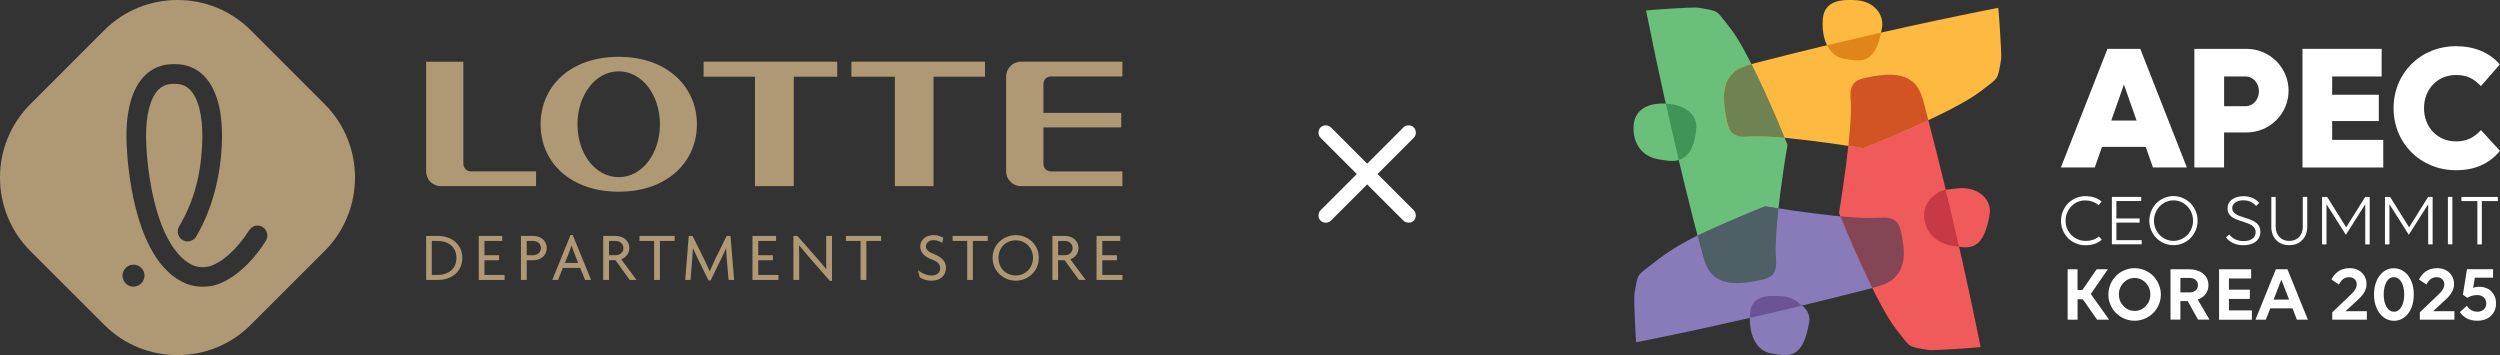<svg width="176" height="25" viewBox="0 0 176 25" fill="none" xmlns="http://www.w3.org/2000/svg">
<rect x="0" y="0" width="176" height="25" fill="#333333" stroke="none"/>
<g clip-path="url(#clip0_29_48559)">
<path d="M164.192 22.504V21.989L165.536 20.702C165.788 20.466 165.915 20.237 165.915 20.011C165.915 19.867 165.865 19.749 165.764 19.655C165.663 19.561 165.533 19.514 165.37 19.514C165.065 19.514 164.829 19.687 164.66 20.031L164.133 19.681C164.186 19.573 164.248 19.47 164.322 19.379C164.396 19.288 164.485 19.202 164.586 19.126C164.689 19.049 164.811 18.988 164.95 18.944C165.089 18.899 165.24 18.879 165.406 18.879C165.764 18.879 166.054 18.988 166.273 19.202C166.492 19.417 166.602 19.681 166.602 19.996C166.602 20.184 166.557 20.366 166.466 20.537C166.374 20.707 166.226 20.89 166.019 21.084L165.125 21.907H166.626V22.504H164.195H164.192Z" fill="white"/>
<path d="M168.544 22.584C168.275 22.584 168.032 22.505 167.819 22.346C167.603 22.187 167.434 21.967 167.312 21.684C167.191 21.402 167.129 21.088 167.129 20.738C167.129 20.388 167.188 20.07 167.307 19.785C167.425 19.503 167.591 19.283 167.804 19.121C168.017 18.962 168.254 18.883 168.517 18.883C168.781 18.883 169.032 18.962 169.249 19.121C169.468 19.28 169.636 19.5 169.755 19.782C169.876 20.065 169.935 20.379 169.929 20.729C169.932 21.079 169.876 21.396 169.758 21.681C169.639 21.964 169.474 22.184 169.26 22.346C169.047 22.505 168.807 22.584 168.541 22.584H168.544ZM168.535 21.946C168.748 21.946 168.923 21.834 169.056 21.611C169.189 21.387 169.257 21.096 169.257 20.735C169.257 20.373 169.189 20.079 169.056 19.853C168.92 19.627 168.742 19.515 168.52 19.515C168.298 19.515 168.138 19.627 168.008 19.853C167.878 20.079 167.813 20.37 167.813 20.729C167.813 21.088 167.878 21.385 168.014 21.608C168.15 21.831 168.322 21.943 168.538 21.943L168.535 21.946Z" fill="white"/>
<path d="M170.356 22.504V21.989L171.7 20.702C171.952 20.466 172.079 20.237 172.079 20.011C172.079 19.867 172.029 19.749 171.928 19.655C171.827 19.561 171.697 19.514 171.534 19.514C171.229 19.514 170.993 19.687 170.824 20.031L170.297 19.681C170.35 19.573 170.412 19.47 170.486 19.379C170.56 19.288 170.649 19.202 170.75 19.126C170.853 19.049 170.975 18.988 171.114 18.944C171.253 18.899 171.404 18.879 171.57 18.879C171.928 18.879 172.218 18.988 172.437 19.202C172.656 19.417 172.766 19.681 172.766 19.996C172.766 20.184 172.721 20.366 172.63 20.537C172.538 20.707 172.39 20.89 172.183 21.084L171.289 21.907H172.79V22.504H170.359H170.356Z" fill="white"/>
<path d="M174.383 21.946C174.584 21.946 174.744 21.893 174.859 21.784C174.975 21.675 175.034 21.537 175.034 21.364C175.034 21.19 174.978 21.052 174.862 20.94C174.75 20.829 174.59 20.773 174.386 20.773C174.143 20.773 173.915 20.837 173.699 20.967L173.388 20.749L173.675 18.953H175.511V19.55H174.229L174.107 20.27C174.223 20.217 174.359 20.191 174.525 20.191C174.892 20.191 175.182 20.3 175.398 20.52C175.614 20.741 175.721 21.023 175.721 21.37C175.721 21.716 175.599 22.013 175.36 22.24C175.12 22.466 174.797 22.578 174.392 22.578C174.116 22.578 173.876 22.525 173.669 22.416C173.462 22.307 173.299 22.16 173.172 21.972L173.666 21.531C173.856 21.805 174.096 21.94 174.38 21.94L174.383 21.946Z" fill="white"/>
<path d="M147.951 14.191L147.749 14.438C147.465 14.217 147.142 14.108 146.79 14.108C146.541 14.108 146.31 14.173 146.1 14.3C145.89 14.429 145.721 14.602 145.6 14.823C145.476 15.043 145.416 15.284 145.416 15.543C145.416 15.802 145.479 16.037 145.603 16.255C145.727 16.472 145.896 16.643 146.115 16.769C146.334 16.895 146.571 16.96 146.834 16.96C147.208 16.96 147.515 16.857 147.764 16.648L147.962 16.872C147.806 17.01 147.634 17.11 147.447 17.172C147.261 17.233 147.048 17.266 146.811 17.266C146.574 17.266 146.349 17.222 146.136 17.131C145.923 17.039 145.742 16.919 145.588 16.763C145.437 16.61 145.316 16.428 145.227 16.216C145.138 16.005 145.094 15.781 145.094 15.546C145.094 15.311 145.138 15.085 145.23 14.87C145.319 14.655 145.44 14.47 145.591 14.317C145.742 14.161 145.923 14.041 146.133 13.947C146.343 13.856 146.562 13.809 146.793 13.809C147.042 13.809 147.258 13.841 147.444 13.903C147.631 13.964 147.803 14.061 147.957 14.194L147.951 14.191Z" fill="white"/>
<path d="M148.676 17.201V13.861H150.742V14.152H148.993V15.381H150.627V15.672H148.993V16.907H150.775V17.198H148.676V17.201Z" fill="white"/>
<path d="M153.012 13.806C153.243 13.806 153.465 13.853 153.675 13.944C153.885 14.035 154.066 14.158 154.217 14.314C154.368 14.47 154.489 14.655 154.578 14.867C154.667 15.082 154.711 15.305 154.711 15.54C154.711 15.775 154.667 15.996 154.578 16.207C154.489 16.419 154.368 16.604 154.217 16.757C154.066 16.91 153.885 17.034 153.675 17.125C153.465 17.216 153.243 17.26 153.012 17.26C152.704 17.26 152.42 17.183 152.159 17.031C151.899 16.878 151.691 16.669 151.54 16.404C151.389 16.14 151.312 15.852 151.312 15.54C151.312 15.305 151.357 15.079 151.446 14.864C151.535 14.649 151.656 14.464 151.807 14.311C151.958 14.155 152.141 14.035 152.349 13.941C152.559 13.85 152.778 13.803 153.009 13.803L153.012 13.806ZM152.479 16.845C152.648 16.919 152.825 16.957 153.012 16.957C153.198 16.957 153.376 16.919 153.548 16.845C153.719 16.772 153.864 16.669 153.989 16.543C154.113 16.416 154.211 16.263 154.282 16.09C154.353 15.916 154.391 15.731 154.391 15.54C154.391 15.281 154.329 15.04 154.208 14.82C154.083 14.599 153.918 14.426 153.705 14.297C153.491 14.167 153.263 14.105 153.012 14.105C152.825 14.105 152.648 14.144 152.479 14.22C152.31 14.297 152.162 14.397 152.041 14.526C151.916 14.655 151.819 14.808 151.748 14.985C151.674 15.161 151.638 15.346 151.638 15.54C151.638 15.734 151.674 15.916 151.748 16.09C151.819 16.263 151.919 16.416 152.041 16.543C152.165 16.669 152.31 16.772 152.479 16.845Z" fill="white"/>
<path d="M159.052 14.286L158.827 14.5C158.744 14.386 158.622 14.292 158.463 14.215C158.303 14.139 158.131 14.101 157.945 14.101C157.705 14.101 157.512 14.151 157.367 14.254C157.222 14.353 157.148 14.489 157.148 14.653C157.148 14.744 157.172 14.827 157.216 14.897C157.261 14.968 157.323 15.027 157.397 15.074C157.474 15.121 157.56 15.162 157.66 15.2C157.758 15.238 157.865 15.274 157.974 15.309C158.084 15.344 158.193 15.377 158.303 15.415C158.412 15.45 158.519 15.494 158.617 15.547C158.714 15.6 158.803 15.659 158.88 15.723C158.957 15.788 159.016 15.873 159.061 15.973C159.105 16.073 159.129 16.188 159.129 16.314C159.129 16.602 159.022 16.832 158.809 17.005C158.596 17.179 158.306 17.264 157.942 17.264C157.666 17.264 157.42 17.214 157.21 17.114C157 17.014 156.831 16.882 156.707 16.714L156.935 16.508C157.056 16.658 157.201 16.773 157.373 16.852C157.545 16.932 157.734 16.973 157.942 16.973C158.208 16.973 158.418 16.917 158.569 16.802C158.72 16.688 158.797 16.538 158.797 16.347C158.797 16.217 158.762 16.105 158.688 16.014C158.614 15.92 158.522 15.847 158.403 15.794C158.288 15.741 158.161 15.691 158.019 15.644C157.876 15.597 157.737 15.553 157.598 15.503C157.459 15.453 157.329 15.397 157.213 15.332C157.098 15.268 157.003 15.18 156.929 15.068C156.855 14.956 156.82 14.821 156.82 14.668C156.82 14.412 156.923 14.206 157.13 14.048C157.338 13.889 157.61 13.812 157.947 13.812C158.187 13.812 158.403 13.857 158.602 13.948C158.8 14.039 158.945 14.153 159.043 14.289L159.052 14.286Z" fill="white"/>
<path d="M159.901 15.951V13.864H160.209V15.96C160.209 16.26 160.298 16.501 160.473 16.686C160.647 16.869 160.878 16.96 161.166 16.96C161.453 16.96 161.681 16.869 161.855 16.686C162.03 16.504 162.116 16.263 162.116 15.963V13.861H162.43V15.949C162.43 16.343 162.314 16.66 162.08 16.898C161.849 17.139 161.541 17.26 161.157 17.26C160.772 17.26 160.473 17.139 160.242 16.898C160.011 16.657 159.898 16.343 159.898 15.949L159.901 15.951Z" fill="white"/>
<path d="M165.148 16.526L163.786 14.38V17.205H163.473V13.865H163.834L165.172 16.003L166.507 13.865H166.827V17.205H166.513V14.38L165.151 16.526H165.148Z" fill="white"/>
<path d="M169.578 16.526L168.216 14.38V17.205H167.902V13.865H168.264L169.602 16.003L170.937 13.865H171.257V17.205H170.943V14.38L169.581 16.526H169.578Z" fill="white"/>
<path d="M172.332 17.201V13.861H172.646V17.201H172.332Z" fill="white"/>
<path d="M175.849 14.156H174.721V17.205H174.407V14.156H173.285V13.865H175.849V14.156Z" fill="white"/>
<path d="M145.562 22.503V18.955H146.258V20.416H146.599L147.605 18.955H148.393L147.191 20.698L148.479 22.503H147.632L146.628 21.066H146.261V22.503H145.565H145.562Z" fill="white"/>
<path d="M150.274 18.879C150.526 18.879 150.763 18.929 150.993 19.026C151.221 19.123 151.42 19.255 151.583 19.423C151.748 19.587 151.879 19.787 151.976 20.014C152.074 20.243 152.124 20.481 152.124 20.734C152.124 20.987 152.074 21.225 151.976 21.451C151.879 21.68 151.745 21.875 151.583 22.039C151.417 22.204 151.221 22.336 150.993 22.433C150.765 22.53 150.526 22.58 150.274 22.58C150.022 22.58 149.786 22.53 149.558 22.433C149.33 22.336 149.134 22.204 148.968 22.039C148.803 21.875 148.672 21.678 148.575 21.451C148.477 21.222 148.43 20.984 148.43 20.734C148.43 20.399 148.513 20.09 148.675 19.805C148.841 19.52 149.063 19.296 149.347 19.129C149.632 18.964 149.94 18.879 150.274 18.879ZM150.274 21.889C150.582 21.889 150.842 21.777 151.059 21.551C151.275 21.325 151.384 21.054 151.384 20.731C151.384 20.408 151.275 20.137 151.059 19.911C150.842 19.684 150.579 19.57 150.274 19.57C149.969 19.57 149.709 19.684 149.492 19.911C149.276 20.137 149.17 20.41 149.17 20.731C149.17 21.051 149.279 21.322 149.495 21.548C149.712 21.775 149.972 21.886 150.274 21.886V21.889Z" fill="white"/>
<path d="M152.805 22.503V18.955H154.075C154.495 18.955 154.836 19.058 155.09 19.261C155.345 19.467 155.475 19.737 155.475 20.072C155.475 20.313 155.41 20.519 155.277 20.695C155.143 20.872 154.96 21.004 154.72 21.089L155.549 22.5H154.741L154.013 21.195H153.5V22.5H152.805V22.503ZM154.128 19.567H153.5V20.587H154.128C154.312 20.587 154.46 20.54 154.569 20.446C154.679 20.352 154.735 20.228 154.735 20.072C154.735 19.916 154.679 19.796 154.569 19.702C154.46 19.608 154.312 19.564 154.128 19.564V19.567Z" fill="white"/>
<path d="M156.222 22.503V18.955H158.481V19.605H156.917V20.393H158.389V21.045H156.917V21.854H158.534V22.509H156.219L156.222 22.503Z" fill="white"/>
<path d="M161.701 22.503L161.393 21.707H159.827L159.513 22.503H158.785L160.221 18.955H161.035L162.474 22.503H161.698H161.701ZM161.154 21.092L160.606 19.687L160.061 21.092H161.154Z" fill="white"/>
<path d="M158.158 3.439H154.484V11.789H156.574V9.325H158.155C159.789 9.325 161.116 8.008 161.116 6.382C161.116 4.756 159.789 3.439 158.155 3.439H158.158ZM158.099 7.476H156.577V5.383H158.099C158.611 5.383 159.029 5.85 159.029 6.429C159.029 7.008 158.614 7.476 158.099 7.476Z" fill="white"/>
<path d="M148.366 3.439L145.086 11.789H147.472L147.981 10.339H151.06L151.569 11.789H153.955L150.675 3.439H148.366ZM148.633 8.487L149.524 5.95L150.415 8.487H148.636H148.633Z" fill="white"/>
<path d="M164.184 8.522H167.467V6.67H164.184V5.383H167.668V3.439H162.094V11.791H167.781V9.848H164.184V8.522Z" fill="white"/>
<path d="M174.66 9.158C174.192 9.667 173.68 9.955 172.904 9.955C171.596 9.955 170.651 8.961 170.651 7.618C170.651 6.274 171.599 5.28 172.904 5.28C173.683 5.28 174.156 5.539 174.657 6.062L175.986 4.537C175.275 3.702 174.192 3.252 172.904 3.252C170.408 3.252 168.508 5.142 168.508 7.618C168.508 10.093 170.411 11.983 172.904 11.983C174.224 11.983 175.228 11.542 175.998 10.619L174.66 9.158Z" fill="white"/>
<path d="M125.747 10.757C125.803 10.404 125.842 10.201 125.842 10.201C125.842 10.201 124.865 7.729 123.743 5.4C123.077 4.013 122.363 2.675 121.771 1.931C120.773 0.673 121.067 0.802 119.542 0.538C119.216 0.482 115.88 0.72 115.883 0.738C116.321 2.931 116.783 5.121 117.271 7.305L118.183 11.268C118.506 12.626 118.837 13.981 119.181 15.334C119.388 16.145 119.607 16.968 119.82 17.777C119.962 18.312 120.116 18.873 120.495 19.282C121.3 20.152 122.707 19.979 123.873 19.735C124.208 19.664 124.563 19.582 124.788 19.329C125.078 19.003 125.048 18.512 125.016 18.077C124.945 17.121 125.108 15.345 125.315 13.726C125.469 12.523 125.643 11.4 125.744 10.759L125.747 10.757Z" fill="#6AC07B"/>
<path d="M126.002 14.786C124.98 14.639 124.264 14.521 124.264 14.521C124.264 14.521 122.079 15.38 119.87 16.406C118.325 17.123 117.289 17.823 116.463 18.47C115.196 19.463 115.326 19.169 115.063 20.686C115.006 21.01 115.166 24.099 115.184 24.096C118.032 23.532 120.35 23.026 123.18 22.38C124.412 22.097 125.64 21.806 126.866 21.512C128.038 21.23 129.208 20.939 130.377 20.642C130.854 20.522 131.33 20.401 131.807 20.278C132.346 20.137 132.911 19.984 133.323 19.607C134.199 18.808 134.11 17.635 133.865 16.476C133.793 16.144 133.711 15.791 133.456 15.568C133.127 15.28 132.633 15.309 132.195 15.342C131.478 15.395 130.303 15.312 129.075 15.183C128 15.068 126.887 14.918 126.002 14.792" fill="#897AB9"/>
<path d="M131.135 18.864C131.913 20.549 132.822 22.345 133.544 23.251C134.545 24.509 134.249 24.38 135.777 24.641C136.102 24.697 139.439 24.453 139.436 24.433C138.929 21.919 138.388 19.408 137.816 16.91L136.872 12.905C136.558 11.615 136.235 10.327 135.904 9.04C135.765 8.499 135.626 7.955 135.483 7.414C135.341 6.879 135.187 6.317 134.808 5.909C134.003 5.039 132.597 5.212 131.431 5.456C131.096 5.527 130.741 5.609 130.516 5.862C130.226 6.188 130.255 6.679 130.288 7.114C130.341 7.823 130.258 8.975 130.131 10.186C130.018 11.227 129.873 12.306 129.746 13.179C129.592 14.237 129.465 14.99 129.465 14.99C129.465 14.99 130.205 16.848 131.135 18.861V18.864Z" fill="#F15A5B"/>
<path d="M123.859 4.371C123.75 4.4 123.64 4.426 123.531 4.453C122.992 4.594 122.426 4.747 122.015 5.123C121.139 5.923 121.313 7.319 121.559 8.477C121.63 8.81 121.713 9.162 121.968 9.386C122.296 9.674 122.791 9.645 123.229 9.612C123.853 9.568 124.821 9.624 125.869 9.724C126.885 9.824 127.971 9.962 128.898 10.091C130.186 10.271 131.157 10.43 131.157 10.43C131.157 10.43 132.797 9.794 134.674 8.954C136.477 8.148 138.493 7.166 139.476 6.396C140.743 5.405 140.612 5.696 140.879 4.182C140.935 3.859 140.695 0.546 140.678 0.549C137.847 1.107 135.026 1.704 132.211 2.342L128.356 3.245C126.855 3.606 125.351 3.985 123.853 4.368L123.859 4.371Z" fill="#FDB940"/>
<path d="M118.196 11.259C118.737 11.08 119.303 10.583 119.421 9.004C119.489 8.119 118.69 7.411 117.482 7.314C117.411 7.308 117.343 7.302 117.275 7.299C116.171 7.217 115.105 7.628 115.01 8.799C114.909 10.039 115.564 11.021 116.76 11.215C117.281 11.3 117.769 11.4 118.196 11.262V11.259Z" fill="#6AC07B"/>
<path d="M126.87 21.509C126.517 21.224 126.112 20.901 125.529 20.854C124.321 20.757 123.296 20.833 123.196 22.077C123.187 22.177 123.184 22.277 123.184 22.38C123.169 23.532 123.604 24.705 124.706 24.884C125.89 25.078 126.917 25.358 127.367 22.677C127.444 22.227 127.246 21.815 126.87 21.512V21.509Z" fill="#897AB9"/>
<path d="M128.588 3.119C128.828 3.645 129.227 4.042 129.828 4.139C130.968 4.327 131.963 4.595 132.442 2.216C132.46 2.125 132.478 2.034 132.496 1.934C132.644 1.058 131.96 0.12 130.752 0.02C129.544 -0.08 128.431 0.088 128.327 1.329C128.277 1.946 128.351 2.596 128.588 3.116V3.119Z" fill="#FDB940"/>
<path d="M136.955 13.369C136.366 13.434 135.534 14.169 135.469 14.96C135.368 16.2 136.215 17.103 137.411 17.297C137.577 17.323 137.74 17.353 137.897 17.373C138.871 17.509 139.685 17.394 140.073 15.086C140.221 14.21 139.525 13.346 138.317 13.249C137.876 13.213 137.293 13.331 136.955 13.366V13.369Z" fill="#F15A5B"/>
<path d="M133.867 16.471C133.796 16.139 133.713 15.786 133.458 15.563C133.13 15.275 132.635 15.304 132.197 15.336C131.576 15.38 130.61 15.325 129.562 15.225C129.79 15.786 130.403 17.274 131.137 18.861C131.354 19.331 131.582 19.808 131.809 20.272C132.348 20.131 132.914 19.978 133.322 19.602C134.199 18.802 134.11 17.629 133.864 16.471H133.867Z" fill="#844655"/>
<path d="M134.811 5.911C134.006 5.041 132.6 5.214 131.434 5.458C131.099 5.529 130.744 5.611 130.519 5.864C130.229 6.19 130.258 6.681 130.291 7.116C130.344 7.825 130.261 8.977 130.134 10.188C130.131 10.215 130.128 10.244 130.125 10.271C130.759 10.365 131.164 10.432 131.164 10.432C131.164 10.432 132.804 9.797 134.681 8.956C135.036 8.798 135.398 8.633 135.759 8.465C135.667 8.116 135.578 7.766 135.486 7.416C135.344 6.881 135.19 6.319 134.811 5.911Z" fill="#D25424"/>
<path d="M119.42 9.008C119.488 8.123 118.689 7.414 117.481 7.317C117.41 7.312 117.342 7.306 117.273 7.303L118.185 11.266H118.191C118.733 11.086 119.298 10.589 119.417 9.011L119.42 9.008Z" fill="#409455"/>
<path d="M123.195 22.078C123.187 22.178 123.184 22.278 123.184 22.381C124.415 22.099 125.641 21.81 126.869 21.513C126.517 21.228 126.111 20.905 125.528 20.858C124.32 20.761 123.296 20.837 123.195 22.081V22.078Z" fill="#6A5495"/>
<path d="M129.834 4.138C130.962 4.323 131.945 4.585 132.43 2.295C132.359 2.31 132.288 2.327 132.22 2.342L128.629 3.183C128.872 3.677 129.262 4.044 129.837 4.138H129.834Z" fill="#E08619"/>
<path d="M135.469 14.96C135.368 16.2 136.215 17.103 137.411 17.297C137.577 17.323 137.74 17.353 137.897 17.373C137.905 17.373 137.911 17.373 137.917 17.373C137.882 17.217 137.846 17.061 137.811 16.906L136.976 13.363C136.976 13.363 136.958 13.363 136.949 13.366C136.36 13.431 135.528 14.166 135.463 14.957L135.469 14.96Z" fill="#C73944"/>
<path d="M121.563 8.477C121.634 8.81 121.717 9.162 121.971 9.386C122.3 9.674 122.794 9.645 123.233 9.612C123.81 9.571 124.686 9.615 125.645 9.703C125.305 8.866 124.565 7.096 123.748 5.397C123.606 5.097 123.458 4.803 123.313 4.512C122.845 4.638 122.374 4.797 122.019 5.123C121.143 5.923 121.317 7.319 121.563 8.477Z" fill="#6F8352"/>
<path d="M120.501 19.278C121.306 20.148 122.712 19.975 123.878 19.731C124.213 19.66 124.568 19.578 124.793 19.325C125.083 18.999 125.054 18.508 125.021 18.073C124.965 17.302 125.06 15.994 125.208 14.668C124.63 14.58 124.266 14.521 124.266 14.521C124.266 14.521 122.081 15.38 119.873 16.406C119.749 16.465 119.627 16.52 119.512 16.579C119.618 16.979 119.722 17.379 119.828 17.776C119.971 18.311 120.125 18.872 120.503 19.281L120.501 19.278Z" fill="#4E5F65"/>
</g>
<path d="M7.349 2.12C10.177 -0.707 14.816 -0.707 17.642 2.12L22.872 7.35C25.698 10.185 25.698 14.807 22.872 17.653L17.642 22.875C14.814 25.708 10.175 25.708 7.349 22.875L2.12 17.653C-0.707 14.808 -0.707 10.185 2.12 7.35L7.349 2.12ZM12.201 4.515C11.402 4.515 10.732 4.794 10.19 5.321C9.087 6.431 8.88 8.339 8.903 9.762C8.911 10.361 9.064 15.68 11.275 18.522C11.626 18.961 12.002 19.328 12.416 19.601C12.831 19.871 13.422 20.184 14.254 20.184C14.469 20.184 14.701 20.167 14.941 20.127C14.948 20.127 14.956 20.12 14.964 20.12C16.25 19.823 17.654 18.635 18.716 16.956C18.812 16.796 18.844 16.605 18.804 16.428C18.763 16.245 18.652 16.092 18.502 15.99C18.381 15.917 18.26 15.877 18.125 15.877C17.886 15.877 17.669 16.013 17.541 16.211C16.693 17.546 15.569 18.552 14.674 18.767C14.522 18.792 14.379 18.807 14.252 18.807C13.763 18.807 13.453 18.633 13.173 18.439C12.893 18.248 12.623 17.993 12.367 17.659C10.793 15.646 10.322 11.725 10.283 9.737C10.26 8.117 10.571 6.901 11.161 6.303C11.442 6.033 11.777 5.904 12.199 5.904H12.327C12.749 5.904 13.085 6.032 13.357 6.303C13.957 6.901 14.268 8.115 14.244 9.737C14.196 12.17 13.677 14.144 12.607 15.941C12.416 16.269 12.519 16.7 12.847 16.901C12.96 16.957 13.079 16.997 13.207 16.997C13.447 16.997 13.679 16.86 13.806 16.662C15.33 14.097 15.604 11.238 15.629 9.762C15.652 8.339 15.451 6.431 14.341 5.321C13.806 4.794 13.128 4.515 12.33 4.515H12.201ZM9.368 18.633C9.159 18.633 8.967 18.728 8.833 18.88C8.689 19.039 8.615 19.232 8.624 19.43C8.648 19.856 8.983 20.182 9.399 20.182L9.401 20.18H9.431C9.855 20.157 10.191 19.797 10.174 19.373C10.158 18.943 9.79 18.617 9.368 18.633Z" fill="#AF9975"/>
<path d="M30.83 16.61H30V19.708H30.83C31.846 19.708 32.548 19.07 32.548 18.159C32.548 17.248 31.846 16.61 30.83 16.61ZM30.399 16.961H30.782C31.62 16.961 32.132 17.422 32.132 18.159C32.132 18.896 31.62 19.355 30.782 19.355H30.399V16.961Z" fill="#AF9975"/>
<path d="M34.105 19.355V18.32H35.135V17.968H34.105V16.961H35.359V16.61H33.706V19.708H35.524V19.355H34.105Z" fill="#AF9975"/>
<path d="M37.562 16.61H36.675V19.708H37.082V18.318H37.577C38.016 18.318 38.487 18.03 38.487 17.463C38.487 16.896 38.015 16.61 37.561 16.61M37.514 16.961C37.849 16.961 38.081 17.168 38.081 17.463C38.081 17.808 37.793 17.967 37.529 17.967H37.082V16.961H37.514Z" fill="#AF9975"/>
<path d="M40.167 16.545L38.881 19.708H39.289C39.289 19.708 39.608 18.919 39.625 18.861H40.846C40.862 18.918 41.191 19.708 41.191 19.708H41.613L40.319 16.545H40.167ZM40.365 17.649C40.365 17.649 40.66 18.416 40.7 18.51H39.766C39.814 18.414 40.11 17.649 40.11 17.649C40.11 17.649 40.192 17.423 40.24 17.281C40.286 17.415 40.367 17.649 40.367 17.649" fill="#AF9975"/>
<path d="M43.735 18.255C44.072 18.127 44.303 17.831 44.303 17.465C44.303 16.906 43.831 16.611 43.367 16.611H42.466V19.709H42.874V18.32H43.329C43.354 18.359 44.335 19.709 44.335 19.709H44.814C44.814 19.709 43.791 18.336 43.735 18.256M42.874 16.961H43.321C43.656 16.961 43.888 17.168 43.888 17.463C43.888 17.808 43.599 17.967 43.338 17.967H42.874V16.961Z" fill="#AF9975"/>
<path d="M45.021 16.61V16.961H46.051V19.708H46.459V16.961H47.496V16.61H45.021Z" fill="#AF9975"/>
<path d="M51.154 16.61L50.316 18.318C50.316 18.318 50.06 18.893 49.964 19.1C49.91 18.972 49.605 18.318 49.605 18.318L48.758 16.61H48.487L48.24 19.708H48.614L48.743 18.102C48.743 18.102 48.768 17.673 48.783 17.471C48.869 17.663 49.086 18.127 49.086 18.127C49.095 18.144 49.877 19.739 49.877 19.739H50.029L50.811 18.142L50.876 17.998C50.876 17.998 51.043 17.647 51.122 17.471C51.131 17.663 51.154 18.102 51.154 18.102L51.29 19.708H51.682L51.427 16.61H51.154Z" fill="#AF9975"/>
<path d="M53.381 19.355V18.32H54.412V17.968H53.381V16.961H54.636V16.61H52.975V19.708H54.803V19.355H53.381Z" fill="#AF9975"/>
<path d="M58.164 16.61V18.255C58.164 18.255 58.172 18.798 58.172 18.951C58.07 18.821 57.558 18.223 57.558 18.223L56.136 16.61H55.856V19.708H56.264V18C56.264 18 56.249 17.423 56.249 17.264C56.368 17.398 56.918 18.054 56.918 18.054L58.421 19.772H58.573V16.61H58.164Z" fill="#AF9975"/>
<path d="M59.556 16.61V16.961H60.584V19.708H60.992V16.961H62.031V16.61H59.556Z" fill="#AF9975"/>
<path d="M65.712 17.872C65.351 17.726 65.185 17.569 65.185 17.345C65.185 17.122 65.367 16.905 65.72 16.905C65.936 16.905 66.161 16.992 66.278 17.064L66.326 17.105L66.414 16.744L66.389 16.736C66.27 16.65 66.023 16.552 65.727 16.552C65.081 16.552 64.784 16.961 64.784 17.357C64.784 17.753 65.062 18.078 65.614 18.27C66.022 18.414 66.189 18.604 66.189 18.893C66.189 19.181 65.95 19.396 65.591 19.396C65.279 19.396 64.999 19.294 64.711 19.085L64.625 19.012L64.744 19.509L64.753 19.524C64.968 19.673 65.279 19.762 65.583 19.762C66.197 19.762 66.597 19.403 66.597 18.853C66.597 18.303 66.149 18.046 65.71 17.87" fill="#AF9975"/>
<path d="M67.062 16.61V16.961H68.091V19.708H68.49V16.961H69.537V16.61H67.062Z" fill="#AF9975"/>
<path d="M71.51 16.553C70.71 16.553 69.88 17.153 69.88 18.151C69.88 19.148 70.711 19.762 71.51 19.762C72.308 19.762 73.13 19.156 73.13 18.151C73.13 17.145 72.307 16.553 71.51 16.553ZM72.724 18.151C72.724 18.926 72.108 19.396 71.511 19.396C70.915 19.396 70.296 18.966 70.296 18.151C70.296 17.335 70.918 16.913 71.511 16.913C72.105 16.913 72.724 17.373 72.724 18.151Z" fill="#AF9975"/>
<path d="M75.351 18.255C75.702 18.127 75.925 17.831 75.925 17.465C75.925 16.906 75.447 16.611 74.993 16.611H74.09V19.709H74.489V18.32H74.951C74.976 18.359 75.959 19.709 75.959 19.709H76.437C76.437 19.709 75.415 18.336 75.351 18.256M74.489 16.961H74.945C75.281 16.961 75.511 17.168 75.511 17.463C75.511 17.808 75.225 17.967 74.97 17.967H74.491V16.961H74.489Z" fill="#AF9975"/>
<path d="M77.602 19.355V18.32H78.632V17.968H77.602V16.961H78.864V16.61H77.196V19.708H79.023V19.355H77.602Z" fill="#AF9975"/>
<path d="M43.56 3.999C40.111 3.999 38.058 6.117 38.058 8.752C38.058 11.388 40.111 13.495 43.56 13.495C47.009 13.495 49.063 11.371 49.063 8.752C49.063 6.133 46.994 3.999 43.56 3.999ZM43.56 12.472C41.906 12.472 40.654 10.81 40.654 8.752C40.654 6.695 41.908 5.023 43.56 5.023C45.211 5.023 46.459 6.692 46.459 8.752C46.459 10.813 45.205 12.472 43.56 12.472Z" fill="#AF9975"/>
<path d="M49.533 5.398H53.149V13.103H55.881V5.398H58.941V4.342H49.533V5.398Z" fill="#AF9975"/>
<path d="M59.939 5.398H62.997V13.103H65.72V5.398H69.345V4.342H59.939V5.398Z" fill="#AF9975"/>
<path d="M32.619 11.531V4.344H30V12.067C30 12.642 30.462 13.104 31.039 13.104H37.738V12.061H33.139C32.859 12.061 32.619 11.829 32.619 11.531Z" fill="#AF9975"/>
<path d="M70.831 5.389V12.066C70.831 12.64 71.302 13.103 71.878 13.103H79.016V12.066H73.979C73.684 12.066 73.458 11.84 73.458 11.546V8.968H78.937V7.946H73.458V5.9C73.458 5.613 73.684 5.381 73.979 5.381H79.016V4.342H71.878C71.303 4.342 70.831 4.815 70.831 5.389Z" fill="#AF9975"/>
<mask id="mask0_29_48559" style="mask-type:alpha" maskUnits="userSpaceOnUse" x="90" y="6" width="13" height="13">
<rect x="90" y="6" width="12.5" height="12.5" fill="#D9D9D9"/>
</mask>
<g mask="url(#mask0_29_48559)">
<path d="M96.249 12.98L93.697 15.532C93.601 15.627 93.48 15.675 93.332 15.675C93.184 15.675 93.063 15.627 92.967 15.532C92.872 15.436 92.824 15.315 92.824 15.167C92.824 15.02 92.872 14.898 92.967 14.803L95.519 12.251L92.967 9.699C92.872 9.603 92.824 9.482 92.824 9.334C92.824 9.186 92.872 9.065 92.967 8.969C93.063 8.874 93.184 8.826 93.332 8.826C93.48 8.826 93.601 8.874 93.697 8.969L96.249 11.521L98.801 8.969C98.896 8.874 99.018 8.826 99.165 8.826C99.313 8.826 99.434 8.874 99.53 8.969C99.625 9.065 99.673 9.186 99.673 9.334C99.673 9.482 99.625 9.603 99.53 9.699L96.978 12.251L99.53 14.803C99.625 14.898 99.673 15.02 99.673 15.167C99.673 15.315 99.625 15.436 99.53 15.532C99.434 15.627 99.313 15.675 99.165 15.675C99.018 15.675 98.896 15.627 98.801 15.532L96.249 12.98Z" fill="white"/>
</g>
<defs>
<clipPath id="clip0_29_48559">
<rect width="61" height="25" fill="white" transform="translate(115)"/>
</clipPath>
</defs>
</svg>
